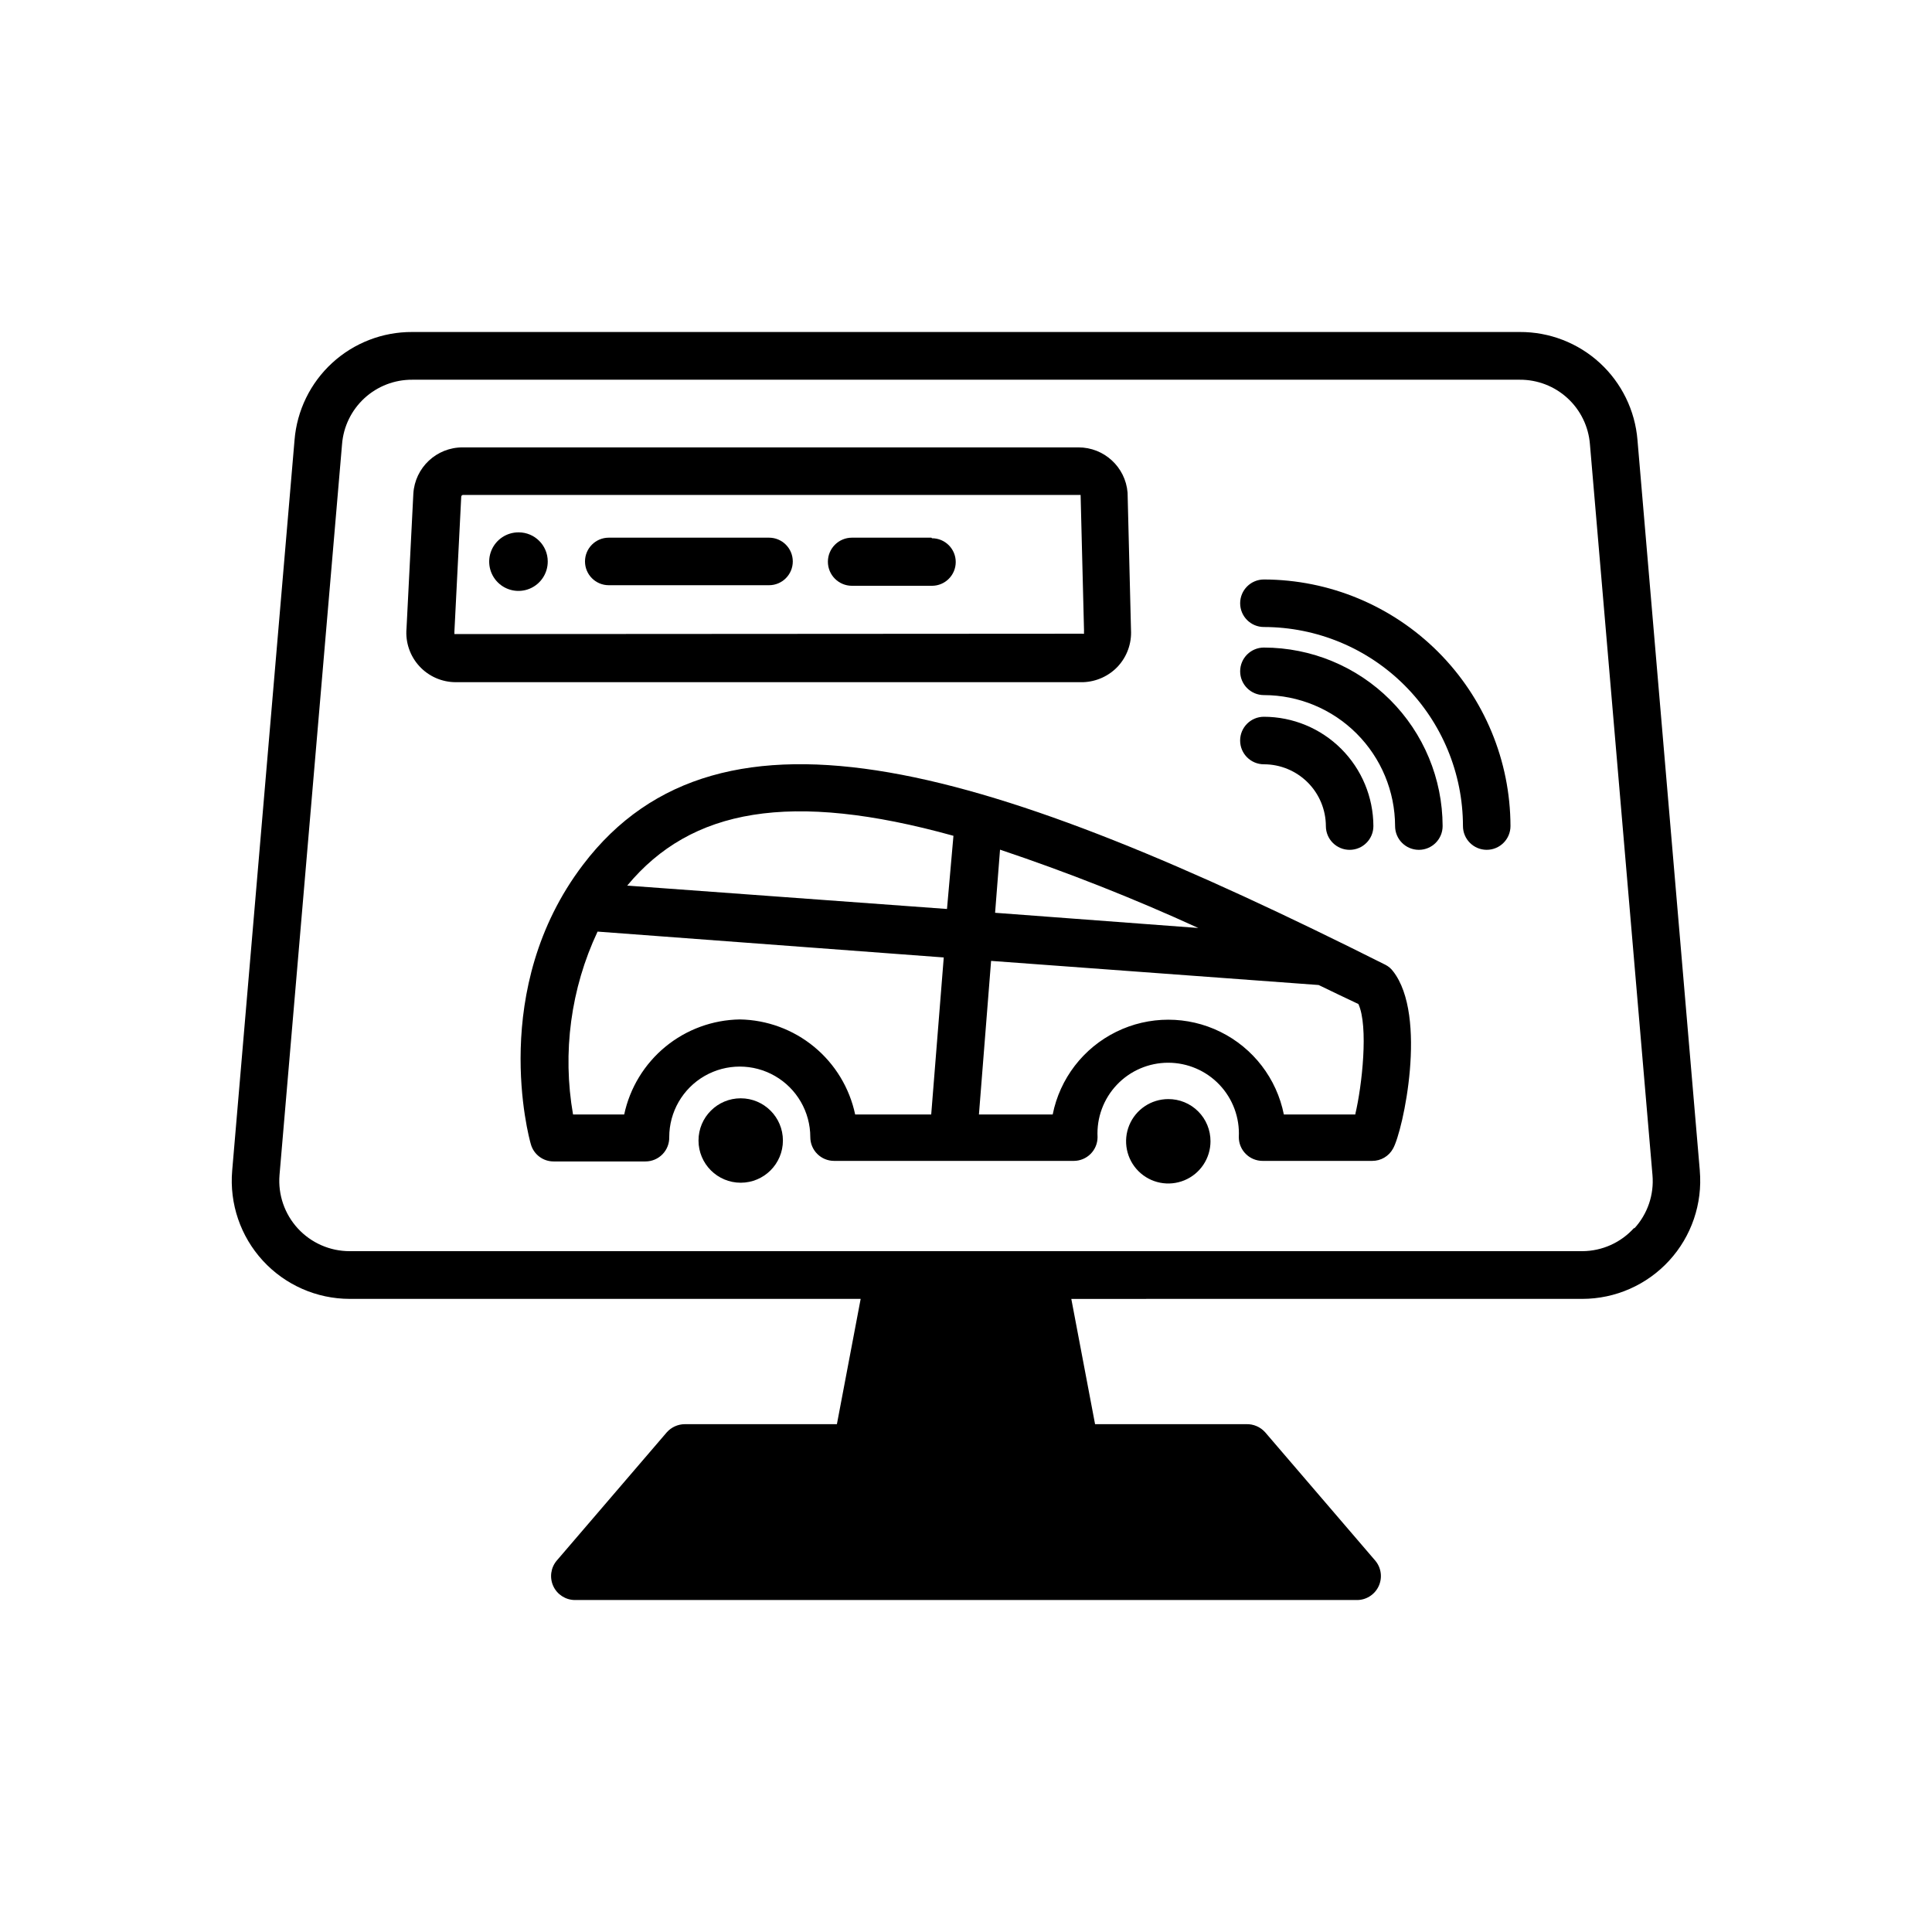 <?xml version="1.0" encoding="UTF-8"?>
<!-- Uploaded to: ICON Repo, www.svgrepo.com, Generator: ICON Repo Mixer Tools -->
<svg fill="#000000" width="800px" height="800px" version="1.1" viewBox="144 144 512 512" xmlns="http://www.w3.org/2000/svg">
 <g>
  <path d="m594.47 454.26-16.523-193.66c-0.637-7.82-4.203-15.117-9.984-20.422s-13.355-8.23-21.203-8.195h-293.52c-7.848-0.035-15.422 2.891-21.203 8.195s-9.348 12.602-9.98 20.422l-16.527 193.66c-0.746 8.723 2.195 17.363 8.113 23.816s14.266 10.133 23.023 10.141h135.42l-6.297 33.203h-40.305c-1.828 0.008-3.57 0.797-4.785 2.164l-29.172 34.008c-1.578 1.879-1.93 4.5-0.906 6.731 1.023 2.231 3.238 3.668 5.695 3.699h207.11c2.5 0.07 4.809-1.332 5.894-3.586 1.086-2.25 0.754-4.93-0.855-6.844l-29.172-34.008c-1.273-1.434-3.117-2.231-5.035-2.164h-40.055l-6.297-33.199 135.42-0.004c8.758-0.008 17.109-3.688 23.023-10.141 5.918-6.453 8.859-15.094 8.113-23.816zm-17.383 15.113v0.004c-3.496 3.918-8.496 6.172-13.754 6.195h-326.67c-5.211 0.004-10.18-2.172-13.715-6-3.531-3.832-5.297-8.961-4.875-14.152l16.574-193.71c0.367-4.668 2.492-9.023 5.938-12.191 3.449-3.168 7.969-4.914 12.652-4.887h293.52c4.684-0.027 9.203 1.719 12.652 4.887 3.449 3.168 5.57 7.523 5.938 12.191l16.578 193.71c0.453 5.188-1.305 10.328-4.84 14.156z"/>
  <path d="m440.3 320.55c2.391-2.613 3.625-6.082 3.426-9.621l-0.906-36.375c-0.555-6.793-6.238-12.016-13.051-11.992h-163.18c-6.902-0.012-12.621 5.352-13.047 12.242l-1.812 35.77-0.004 0.004c-0.309 3.652 0.926 7.266 3.406 9.969 2.481 2.699 5.977 4.234 9.645 4.238h166.26-0.004c3.531-0.121 6.871-1.645 9.273-4.234zm-175.88-8.512v-0.605l1.812-35.82h0.004c0.023-0.262 0.242-0.457 0.504-0.453h163.18 0.453l0.906 35.973v-0.004c-0.023 0.27-0.023 0.539 0 0.809-0.129 0.051-0.273 0.051-0.402 0z"/>
  <path d="m281.45 285.08c-3.148-0.02-5.996 1.863-7.211 4.769-1.211 2.902-0.551 6.25 1.672 8.477 2.227 2.227 5.578 2.887 8.48 1.672 2.902-1.215 4.785-4.062 4.766-7.207 0-4.258-3.449-7.711-7.707-7.711z"/>
  <path d="m347.8 286.49h-42.473c-3.477 0-6.297 2.82-6.297 6.301 0 3.477 2.82 6.297 6.297 6.297h42.473c3.477 0 6.297-2.82 6.297-6.297 0-3.481-2.82-6.301-6.297-6.301z"/>
  <path d="m390.83 286.49h-21.059c-3.519 0-6.371 2.856-6.371 6.375s2.852 6.375 6.371 6.375h21.211c3.477 0 6.297-2.82 6.297-6.301 0-3.477-2.82-6.297-6.297-6.297z"/>
  <path d="m511.19 399.7c-104.09-52.242-175.98-74.914-212.71-26.5-24.988 32.898-14.359 72.145-13.805 74.012 0.75 2.715 3.227 4.594 6.047 4.582h24.336-0.004c1.699 0 3.324-0.684 4.508-1.898 1.188-1.211 1.832-2.852 1.793-4.551 0-6.676 3.562-12.848 9.344-16.188 5.785-3.336 12.91-3.336 18.691 0 5.785 3.34 9.348 9.512 9.348 16.188 0 1.672 0.66 3.273 1.844 4.453 1.18 1.184 2.781 1.848 4.453 1.848h63.531c1.668 0 3.269-0.664 4.453-1.848 1.18-1.18 1.844-2.781 1.844-4.453-0.266-5.129 1.586-10.148 5.125-13.875 3.539-3.727 8.449-5.836 13.59-5.836s10.055 2.109 13.594 5.836c3.535 3.727 5.391 8.746 5.125 13.875 0 1.672 0.66 3.273 1.844 4.453 1.18 1.184 2.781 1.848 4.453 1.848h29.07c2.281 0.008 4.387-1.23 5.488-3.227 2.672-4.637 9.27-35.266 0-47.055-0.52-0.695-1.191-1.262-1.965-1.664zm-49.625-9.773-53.855-4.031 1.309-16.727c17.871 5.992 35.41 12.918 52.547 20.758zm-64.891-24.434-1.711 19.395-84.742-6.195c16.93-20.406 43.227-25.191 86.453-13.199zm-56.625 48.668c-7.203 0.113-14.156 2.668-19.719 7.242-5.562 4.578-9.41 10.902-10.914 17.949h-13.555c-2.871-16.441-0.602-33.367 6.5-48.469l91.742 6.852-3.324 41.613h-20.152v0.004c-1.492-7.043-5.328-13.367-10.887-17.945-5.555-4.574-12.496-7.129-19.691-7.246zm163.13 25.191h-18.945c-1.898-9.52-8.117-17.613-16.82-21.902-8.707-4.293-18.914-4.293-27.617 0-8.707 4.289-14.926 12.383-16.824 21.902h-19.547l3.223-40.707 86.809 6.394c3.477 1.664 6.953 3.375 10.531 5.039 2.719 5.894 0.953 21.715-0.809 29.121z"/>
  <path d="m453.61 435.27c-4.523 0-8.605 2.723-10.336 6.902-1.73 4.18-0.773 8.992 2.426 12.191 3.199 3.199 8.008 4.156 12.188 2.422 4.18-1.73 6.906-5.809 6.906-10.332 0.012-2.969-1.16-5.824-3.262-7.922-2.102-2.102-4.953-3.277-7.922-3.262z"/>
  <path d="m351.48 446.25c0 6.176-5.008 11.184-11.184 11.184s-11.184-5.008-11.184-11.184c0-6.18 5.008-11.188 11.184-11.188s11.184 5.008 11.184 11.188"/>
  <path d="m495.37 362.92c0 3.477 2.816 6.297 6.297 6.297 3.477 0 6.297-2.82 6.297-6.297-0.027-7.684-3.094-15.043-8.531-20.473-5.438-5.43-12.805-8.484-20.488-8.496-3.477 0-6.297 2.82-6.297 6.297 0 3.481 2.82 6.297 6.297 6.297 4.348 0 8.516 1.727 11.598 4.793 3.078 3.07 4.812 7.234 4.828 11.582z"/>
  <path d="m478.95 297.57c-3.477 0-6.297 2.82-6.297 6.297 0 3.481 2.82 6.297 6.297 6.297 13.984 0.016 27.395 5.578 37.285 15.465 9.891 9.891 15.449 23.301 15.465 37.285 0 3.477 2.82 6.297 6.297 6.297 3.477 0 6.297-2.82 6.297-6.297-0.039-17.316-6.938-33.914-19.184-46.16-12.246-12.246-28.844-19.145-46.16-19.184z"/>
  <path d="m478.95 315.61c-3.477 0-6.297 2.82-6.297 6.297 0 3.481 2.82 6.301 6.297 6.301 9.207 0.012 18.035 3.672 24.547 10.176 6.516 6.508 10.191 15.328 10.215 24.535 0 3.477 2.82 6.297 6.301 6.297 3.477 0 6.297-2.82 6.297-6.297-0.027-12.547-5.027-24.57-13.906-33.441-8.875-8.867-20.906-13.852-33.453-13.867z"/>
 </g>
</svg>
